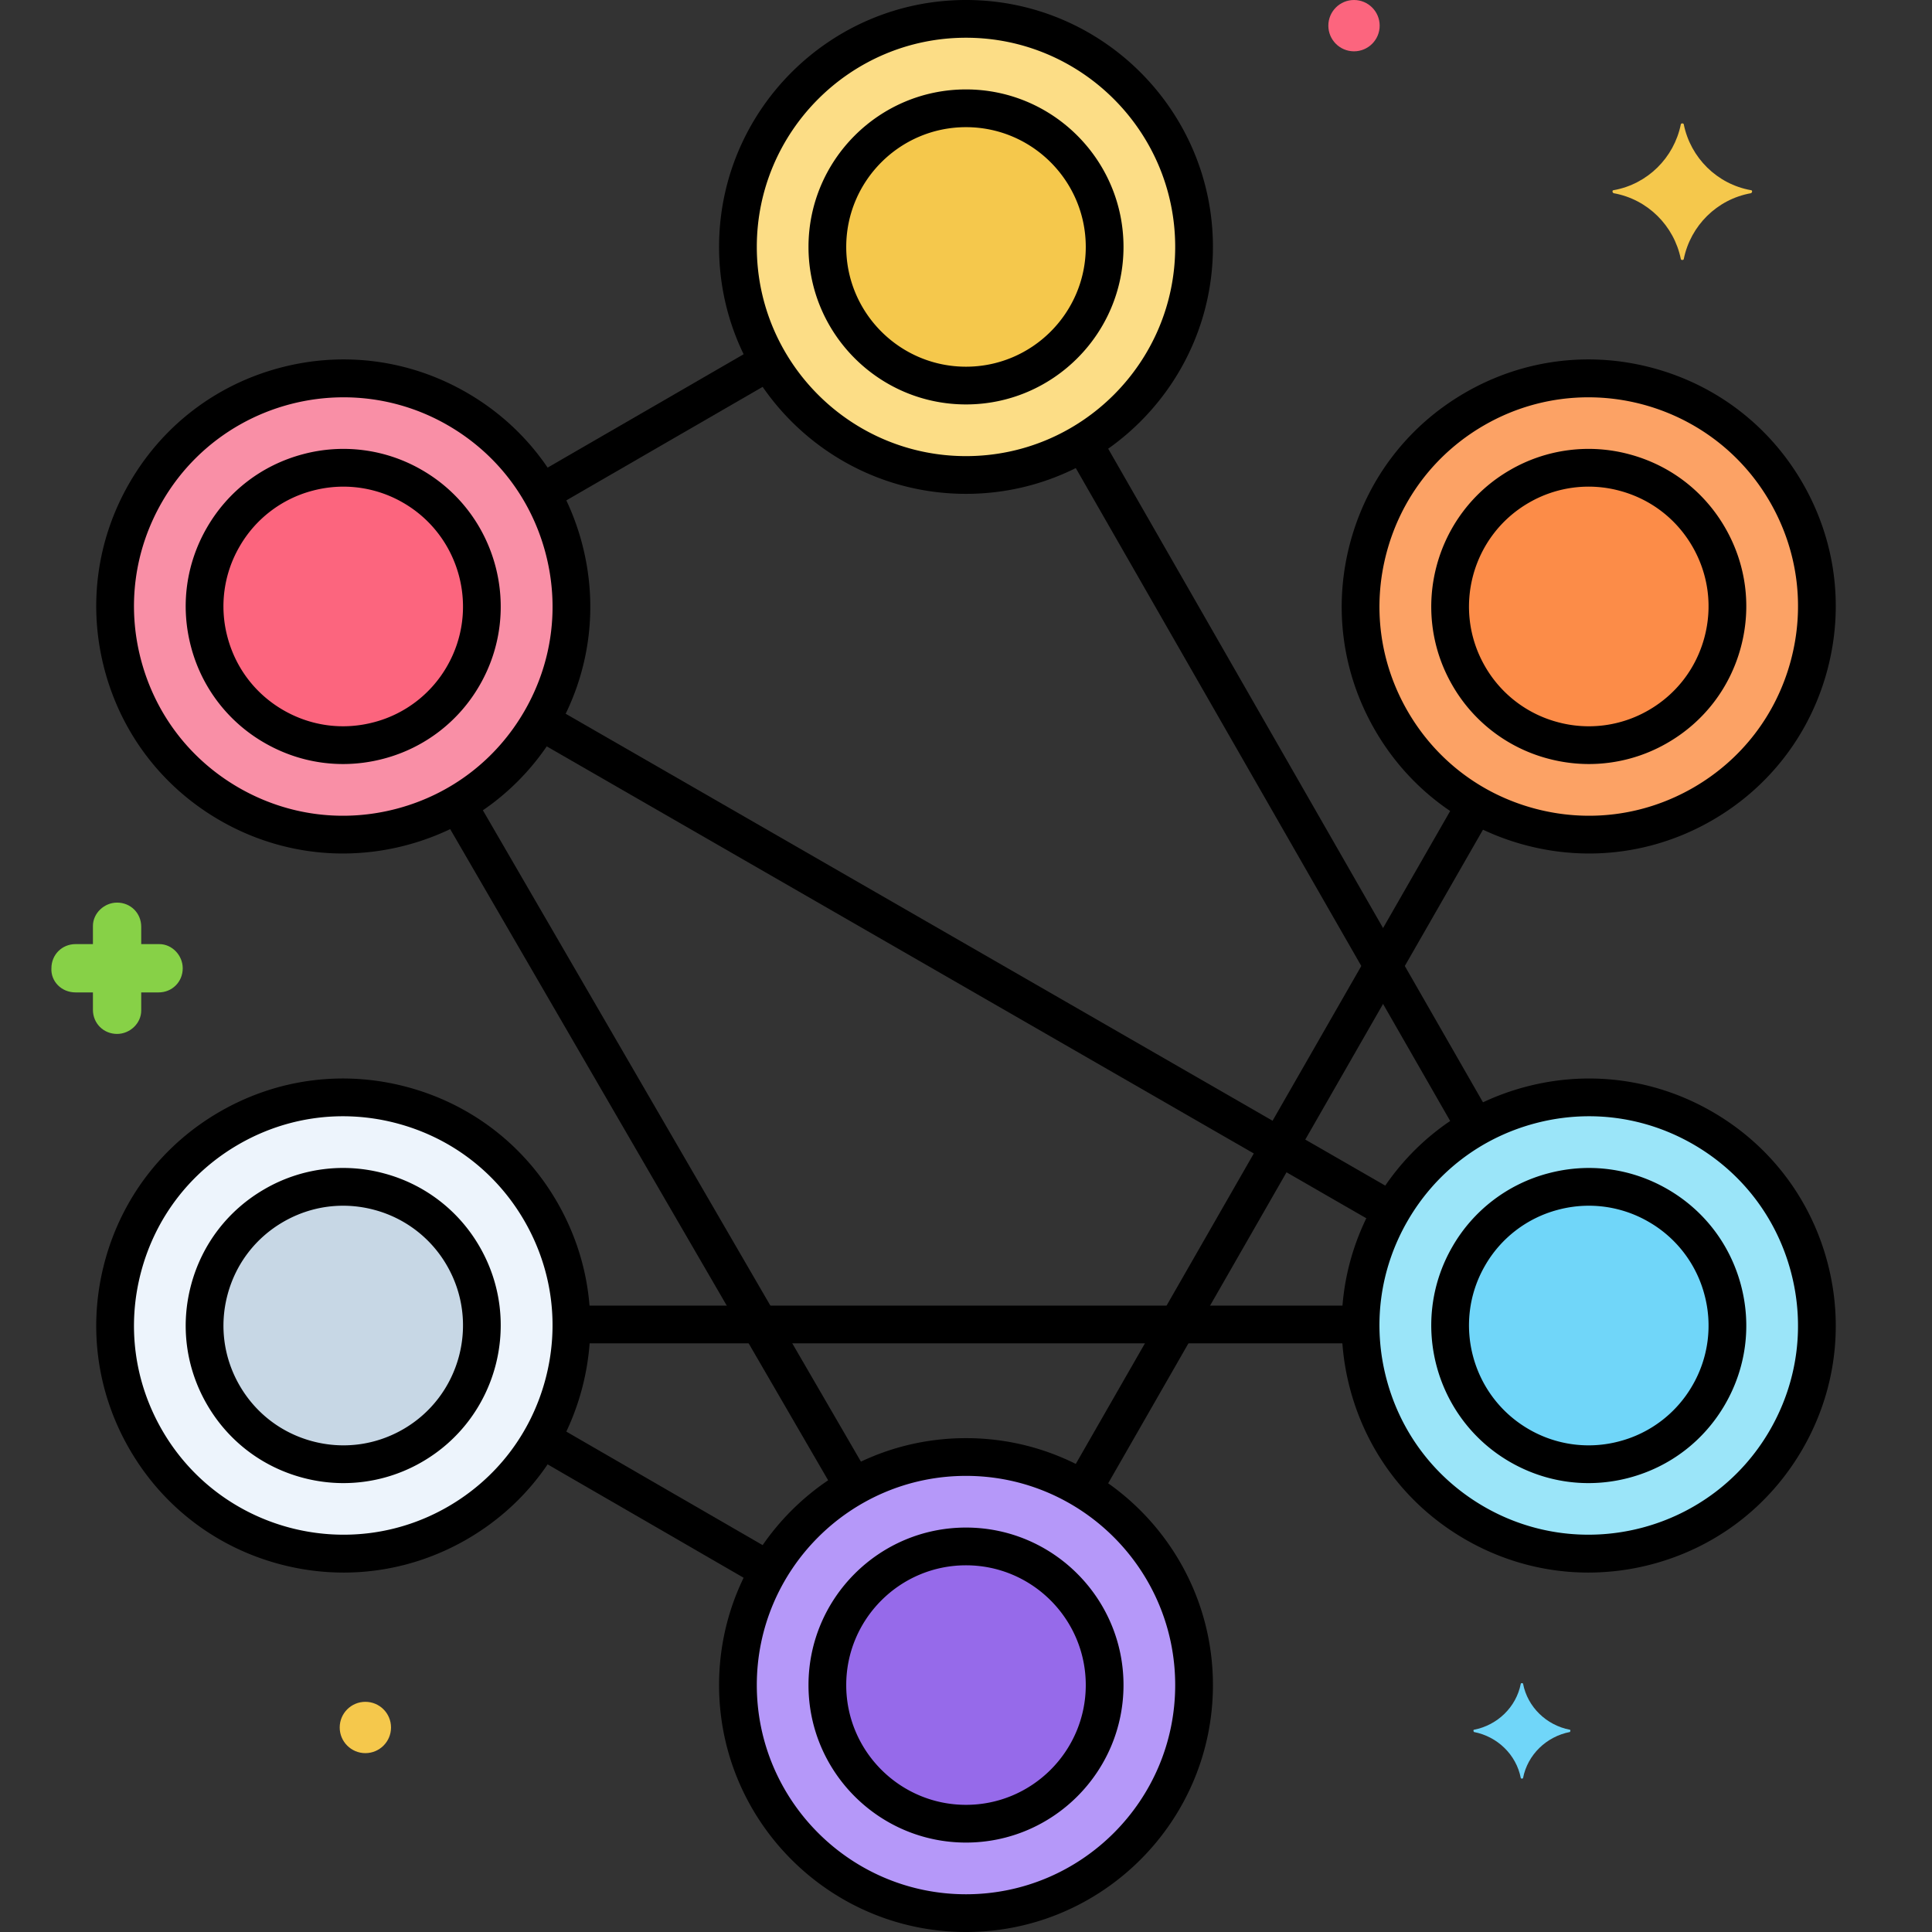 <svg xmlns="http://www.w3.org/2000/svg" version="1.1" xmlns:xlink="http://www.w3.org/1999/xlink" width="512" height="512" x="0" y="0" viewBox="0 0 256 256" style="enable-background:new 0 0 512 512" xml:space="preserve" class=""><rect x="0" y="0" width="256" height="256" fill="#333333" stroke="none"/><g><circle cx="128" cy="32.719" r="30.219" fill="#fcdd86" opacity="1" data-original="#fcdd86" class=""></circle><circle cx="128" cy="223.281" r="30.219" fill="#b598f9" opacity="1" data-original="#b598f9"></circle><circle cx="45.484" cy="80.36" r="30.219" fill="#f98fa6" opacity="1" data-original="#f98fa6"></circle><circle cx="210.516" cy="175.64" r="30.219" fill="#9be5f9" opacity="1" data-original="#9be5f9"></circle><circle cx="45.484" cy="175.64" r="30.219" fill="#edf4fc" opacity="1" data-original="#edf4fc"></circle><circle cx="210.516" cy="80.36" r="30.219" fill="#fca265" opacity="1" data-original="#fca265"></circle><circle cx="128" cy="32.719" r="18.37" fill="#f5c84c" opacity="1" data-original="#f5c84c"></circle><circle cx="128" cy="223.281" r="18.37" fill="#966aea" opacity="1" data-original="#966aea"></circle><circle cx="45.484" cy="80.36" r="18.37" fill="#fc657e" opacity="1" data-original="#fc657e"></circle><circle cx="210.516" cy="175.64" r="18.37" fill="#70d6f9" opacity="1" data-original="#70d6f9" class=""></circle><circle cx="45.484" cy="175.64" r="18.37" fill="#c7d7e5" opacity="1" data-original="#c7d7e5"></circle><circle cx="210.516" cy="80.36" r="18.37" fill="#fc8c48" opacity="1" data-original="#fc8c48"></circle><path d="M128 65.438c-18.042 0-32.719-14.678-32.719-32.719S109.958 0 128 0s32.719 14.678 32.719 32.719S146.042 65.438 128 65.438zM128 5c-15.285 0-27.719 12.435-27.719 27.719S112.715 60.438 128 60.438s27.719-12.435 27.719-27.719S143.285 5 128 5zM128 256c-18.042 0-32.719-14.678-32.719-32.719s14.678-32.719 32.719-32.719 32.719 14.678 32.719 32.719S146.042 256 128 256zm0-60.438c-15.285 0-27.719 12.435-27.719 27.719S112.715 251 128 251s27.719-12.435 27.719-27.719-12.434-27.719-27.719-27.719zM45.431 113.093c-5.67 0-11.264-1.486-16.306-4.397-7.569-4.37-12.983-11.425-15.245-19.867-2.262-8.443-1.101-17.26 3.269-24.829s11.425-12.983 19.867-15.245c8.441-2.262 17.258-1.102 24.828 3.269 7.569 4.37 12.983 11.425 15.245 19.867S78.19 89.15 73.82 96.719s-11.425 12.983-19.867 15.245a32.913 32.913 0 0 1-8.522 1.129zm.1-60.447c-9.588 0-18.924 4.971-24.052 13.854-3.702 6.412-4.686 13.882-2.769 21.034 1.916 7.152 6.503 13.129 12.915 16.832 6.412 3.702 13.883 4.686 21.034 2.769 7.152-1.917 13.129-6.503 16.832-12.915s4.686-13.882 2.769-21.034-6.503-13.129-12.915-16.832a27.555 27.555 0 0 0-13.814-3.708zM210.462 208.374c-5.669 0-11.264-1.486-16.306-4.397-7.569-4.37-12.983-11.425-15.245-19.867s-1.101-17.259 3.269-24.828 11.425-12.983 19.867-15.245 17.259-1.102 24.828 3.269c7.569 4.37 12.983 11.425 15.245 19.867s1.101 17.259-3.269 24.828-11.425 12.983-19.867 15.245a32.955 32.955 0 0 1-8.522 1.128zm.099-60.465c-2.408 0-4.832.316-7.219.957-7.152 1.917-13.129 6.503-16.832 12.915s-4.686 13.882-2.769 21.034 6.503 13.129 12.915 16.832c13.238 7.643 30.224 3.091 37.865-10.146 3.702-6.412 4.686-13.882 2.769-21.034-1.916-7.152-6.503-13.129-12.915-16.832-4.271-2.466-9.012-3.726-13.814-3.726zM45.538 208.374c-2.842 0-5.703-.374-8.522-1.129-8.442-2.262-15.498-7.676-19.867-15.245-4.37-7.569-5.531-16.386-3.269-24.828s7.676-15.498 15.245-19.867c7.569-4.37 16.387-5.532 24.828-3.269 8.442 2.262 15.498 7.676 19.867 15.245s5.531 16.386 3.269 24.828-7.676 15.498-15.245 19.867c-5.041 2.911-10.637 4.398-16.306 4.398zm-.099-60.465c-4.803 0-9.543 1.26-13.814 3.726-6.412 3.702-10.999 9.68-12.915 16.832-1.917 7.152-.933 14.622 2.769 21.034 7.642 13.237 24.628 17.79 37.865 10.146 6.412-3.702 10.999-9.68 12.915-16.832 1.917-7.151.933-14.622-2.769-21.034s-9.68-10.999-16.832-12.915a27.859 27.859 0 0 0-7.219-.957zM210.569 113.093c-2.842 0-5.703-.374-8.522-1.129-8.442-2.262-15.498-7.676-19.867-15.245s-5.531-16.386-3.269-24.828 7.676-15.498 15.245-19.867c7.568-4.37 16.387-5.531 24.828-3.269 8.442 2.262 15.498 7.676 19.867 15.245 4.37 7.569 5.531 16.386 3.269 24.828s-7.676 15.498-15.245 19.867c-5.042 2.911-10.637 4.398-16.306 4.398zm-.1-60.447c-4.7 0-9.458 1.194-13.813 3.708-6.412 3.702-10.999 9.68-12.915 16.832-1.917 7.151-.933 14.622 2.769 21.034s9.68 10.999 16.832 12.915c7.151 1.915 14.62.933 21.034-2.769 6.412-3.702 10.999-9.68 12.915-16.832 1.917-7.152.933-14.622-2.769-21.034-5.129-8.882-14.466-13.854-24.053-13.854z" fill="#000000" opacity="1" data-original="#000000" class=""></path><path d="M112.677 198.735a2.499 2.499 0 0 1-2.165-1.246l-51.758-89.173a2.5 2.5 0 0 1 4.324-2.51l51.758 89.173a2.5 2.5 0 0 1-2.159 3.756zM100.989 210.092c-.425 0-.855-.108-1.249-.336l-28.665-16.578a2.5 2.5 0 0 1 2.503-4.329l28.665 16.578a2.5 2.5 0 0 1-1.254 4.665z" fill="#000000" opacity="1" data-original="#000000" class=""></path><path d="M179.292 178H76.667a2.5 2.5 0 1 1 0-5h102.625a2.5 2.5 0 1 1 0 5zM195.286 151.464a2.498 2.498 0 0 1-2.171-1.257l-51.236-89.351a2.501 2.501 0 0 1 4.338-2.488l51.236 89.351a2.501 2.501 0 0 1-2.167 3.745zM183.563 162.493c-.423 0-.852-.107-1.245-.334l-111.158-64a2.5 2.5 0 0 1 2.495-4.333l111.158 64a2.5 2.5 0 0 1-1.25 4.667zM72.41 67.439a2.502 2.502 0 0 1-1.254-4.665l28.867-16.694a2.5 2.5 0 1 1 2.503 4.329L73.659 67.103a2.488 2.488 0 0 1-1.249.336z" fill="#000000" opacity="1" data-original="#000000" class=""></path><path d="M143.784 199.342a2.5 2.5 0 0 1-2.166-3.745l51.497-89.806a2.501 2.501 0 0 1 4.338 2.488l-51.497 89.806a2.5 2.5 0 0 1-2.172 1.257z" fill="#000000" opacity="1" data-original="#000000" class=""></path><path fill="#70d6f9" d="M208.013 229.2c-3.1-.6-5.6-3-6.2-6.1 0-.1-.3-.1-.3 0-.6 3.1-3.1 5.5-6.2 6.1-.1 0-.1.2 0 .3 3.1.6 5.6 3 6.2 6.1 0 .1.3.1.3 0 .6-3.1 3.1-5.5 6.2-6.1.1-.1.1-.3 0-.3z" opacity="1" data-original="#70d6f9" class=""></path><path fill="#87d147" d="M10.013 131.5h2.3v2.3c0 1.8 1.4 3.2 3.2 3.2 1.7 0 3.2-1.4 3.2-3.1v-2.4h2.3c1.8 0 3.2-1.4 3.2-3.2 0-1.7-1.4-3.2-3.1-3.2h-2.4v-2.3c0-1.8-1.4-3.2-3.2-3.2-1.7 0-3.2 1.4-3.2 3.1v2.4h-2.3c-1.8 0-3.2 1.4-3.2 3.2-.1 1.7 1.3 3.2 3.2 3.2-.1 0-.1 0 0 0z" opacity="1" data-original="#87d147"></path><circle cx="48.413" cy="228.9" r="3.4" fill="#f5c84c" opacity="1" data-original="#f5c84c"></circle><circle cx="179.413" cy="3.4" r="3.4" fill="#fc657e" opacity="1" data-original="#fc657e"></circle><path fill="#f5c84c" d="M213.813 25.2c4.5-.8 8-4.3 8.9-8.7 0-.2.4-.2.4 0 .9 4.4 4.4 7.9 8.9 8.7.2 0 .2.3 0 .4-4.5.8-8 4.3-8.9 8.7 0 .2-.4.2-.4 0-.9-4.4-4.4-7.9-8.9-8.7-.2-.1-.2-.4 0-.4z" opacity="1" data-original="#f5c84c"></path><path d="M128 53.589c-11.507 0-20.87-9.362-20.87-20.87s9.362-20.87 20.87-20.87 20.87 9.362 20.87 20.87-9.363 20.87-20.87 20.87zm0-36.739c-8.75 0-15.87 7.119-15.87 15.87s7.119 15.87 15.87 15.87 15.87-7.119 15.87-15.87-7.12-15.87-15.87-15.87zM128 244.15c-11.507 0-20.87-9.362-20.87-20.87s9.362-20.87 20.87-20.87 20.87 9.362 20.87 20.87-9.363 20.87-20.87 20.87zm0-36.739c-8.75 0-15.87 7.119-15.87 15.87s7.119 15.87 15.87 15.87 15.87-7.119 15.87-15.87-7.12-15.87-15.87-15.87zM45.451 101.238c-3.616 0-7.185-.948-10.401-2.805a20.733 20.733 0 0 1-9.724-12.672c-1.443-5.385-.702-11.009 2.085-15.836s7.287-8.281 12.672-9.724a20.73 20.73 0 0 1 15.836 2.085c9.965 5.754 13.392 18.542 7.639 28.508a20.733 20.733 0 0 1-12.672 9.724c-1.798.482-3.623.72-5.435.72zm.059-36.755c-1.378 0-2.766.181-4.133.547a15.765 15.765 0 0 0-9.636 7.394 15.76 15.76 0 0 0-1.585 12.042c1.097 4.095 3.723 7.517 7.394 9.636s7.947 2.683 12.042 1.585a15.762 15.762 0 0 0 9.636-7.394c4.375-7.578 1.769-17.303-5.809-21.678a15.793 15.793 0 0 0-7.909-2.132zM210.481 196.519c-3.616 0-7.185-.948-10.401-2.805-9.965-5.754-13.392-18.542-7.639-28.508a20.733 20.733 0 0 1 12.672-9.724c5.386-1.443 11.009-.702 15.836 2.085s8.281 7.288 9.724 12.672c1.443 5.385.702 11.009-2.085 15.836s-7.287 8.281-12.672 9.724c-1.797.482-3.622.72-5.435.72zm.06-36.755c-1.378 0-2.766.181-4.133.547a15.762 15.762 0 0 0-9.636 7.394c-4.375 7.578-1.769 17.303 5.809 21.678a15.762 15.762 0 0 0 12.042 1.585 15.765 15.765 0 0 0 9.636-7.394 15.76 15.76 0 0 0 1.585-12.042 15.762 15.762 0 0 0-7.394-9.636 15.783 15.783 0 0 0-7.909-2.132zM45.519 196.519c-1.813 0-3.638-.238-5.436-.72-5.385-1.443-9.885-4.896-12.672-9.724s-3.528-10.452-2.085-15.836 4.896-9.885 9.724-12.672a20.727 20.727 0 0 1 15.836-2.085 20.733 20.733 0 0 1 12.672 9.724c5.753 9.966 2.327 22.754-7.639 28.508a20.752 20.752 0 0 1-10.4 2.805zm-.06-36.755c-2.75 0-5.464.721-7.909 2.133-3.671 2.12-6.297 5.542-7.394 9.636s-.534 8.371 1.585 12.042 5.542 6.297 9.636 7.394 8.371.534 12.042-1.585c7.578-4.375 10.184-14.1 5.809-21.678a15.768 15.768 0 0 0-9.636-7.394 15.93 15.93 0 0 0-4.133-.548zM210.549 101.238c-1.813 0-3.637-.238-5.436-.72a20.733 20.733 0 0 1-12.672-9.724c-5.753-9.966-2.327-22.754 7.639-28.508a20.73 20.73 0 0 1 15.836-2.085c5.385 1.443 9.885 4.896 12.672 9.724s3.528 10.452 2.085 15.836-4.896 9.885-9.724 12.672a20.736 20.736 0 0 1-10.4 2.805zm-7.968-34.622c-7.578 4.375-10.184 14.1-5.809 21.678a15.768 15.768 0 0 0 9.636 7.394 15.769 15.769 0 0 0 12.042-1.585c3.671-2.12 6.297-5.542 7.394-9.636s.534-8.371-1.585-12.042-5.542-6.297-9.636-7.394a15.762 15.762 0 0 0-12.042 1.585z" fill="#000000" opacity="1" data-original="#000000" class=""></path></g></svg>
